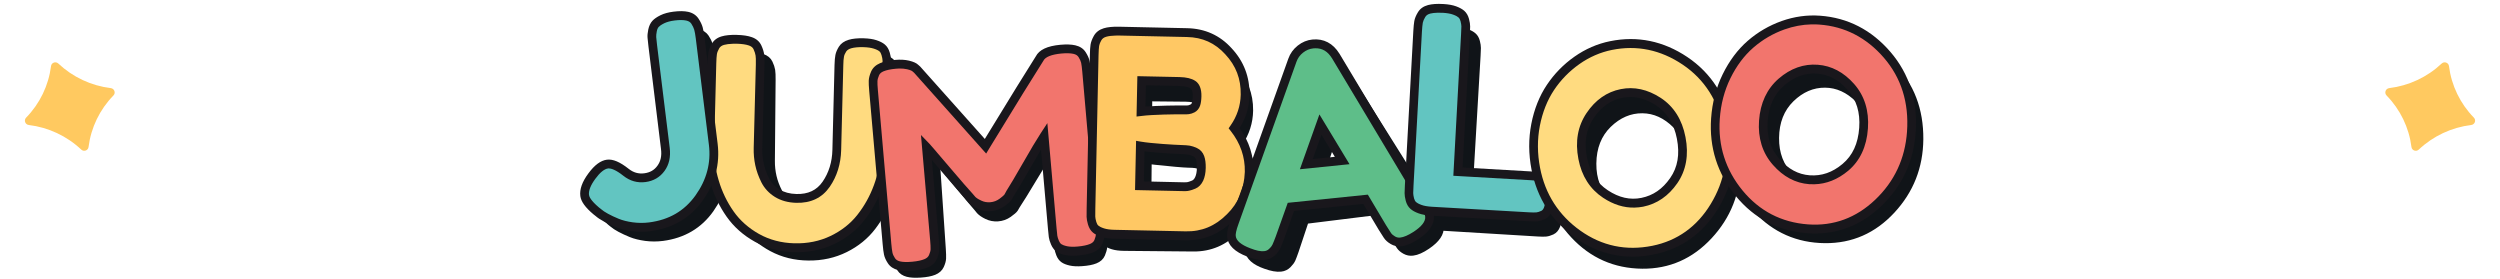 <svg xmlns="http://www.w3.org/2000/svg" width="610" height="68" viewBox="0 0 610 68" fill="none"><path d="M167.224 7.969C168.504 7.8 169.542 7.8 170.366 7.982C171.189 8.163 171.797 8.552 172.202 9.161C172.607 9.77 172.886 10.341 173.038 10.872C173.19 11.403 173.329 12.155 173.456 13.102L176.673 38.313C177.256 42.876 176.154 47.127 173.38 51.055C170.606 54.982 166.705 57.289 161.702 57.951C160.296 58.132 158.903 58.132 157.522 57.951C156.142 57.756 154.951 57.471 153.976 57.069C152.988 56.667 152.114 56.253 151.316 55.838C150.531 55.41 149.936 55.034 149.543 54.684L148.973 54.23C147.276 52.818 146.376 51.625 146.25 50.614C146.085 49.305 146.642 47.775 147.934 46.013C149.214 44.25 150.455 43.29 151.645 43.135C152.747 42.992 154.217 43.627 156.04 45.066C157.383 46.129 158.89 46.544 160.537 46.324C162.145 46.103 163.412 45.364 164.337 44.094C165.249 42.824 165.591 41.255 165.35 39.389L162.234 15.02C162.133 14.19 162.057 13.555 162.019 13.089C161.981 12.635 162.031 12.078 162.158 11.416C162.285 10.755 162.525 10.237 162.867 9.861C163.209 9.485 163.741 9.109 164.476 8.746C165.198 8.37 166.122 8.124 167.224 7.969Z" fill="#101418" stroke="#101418" stroke-width="1.672"></path><path d="M212.91 13.854C214.025 13.867 214.937 13.984 215.671 14.204C216.393 14.437 216.951 14.697 217.331 15.008C217.71 15.319 218.002 15.785 218.179 16.395C218.369 17.017 218.47 17.522 218.483 17.937C218.496 18.352 218.508 18.974 218.496 19.817L218.331 39.662C218.306 42.462 217.824 45.222 216.875 47.931C215.925 50.641 214.607 53.116 212.885 55.359C211.175 57.601 208.958 59.403 206.248 60.751C203.537 62.099 200.536 62.773 197.243 62.734C193.987 62.708 191.024 61.969 188.364 60.544C185.704 59.118 183.551 57.264 181.892 54.996C180.245 52.727 178.978 50.213 178.105 47.465C177.231 44.717 176.8 41.943 176.825 39.143L177.003 19.363C177.015 18.313 177.053 17.535 177.117 17.03C177.18 16.524 177.395 15.954 177.737 15.293C178.079 14.645 178.662 14.178 179.485 13.932C180.296 13.672 181.398 13.556 182.766 13.569C184.133 13.582 185.223 13.724 186.033 13.997C186.844 14.269 187.414 14.735 187.718 15.396C188.035 16.058 188.225 16.654 188.313 17.172C188.389 17.704 188.427 18.482 188.414 19.544L188.237 39.26C188.224 40.569 188.364 41.852 188.655 43.11C188.946 44.354 189.415 45.611 190.061 46.869C190.707 48.126 191.682 49.124 192.962 49.889C194.241 50.654 195.761 51.029 197.509 51.042C200.637 51.068 202.98 49.915 204.538 47.556C206.096 45.209 206.894 42.474 206.919 39.364L207.097 19.259C207.109 18.3 207.16 17.561 207.249 17.056C207.337 16.55 207.553 16.019 207.907 15.448C208.249 14.878 208.832 14.476 209.655 14.217C210.504 13.958 211.58 13.841 212.91 13.854Z" fill="#101418" stroke="#101418" stroke-width="1.672"></path><path d="M260.787 16.174C262.104 16.083 263.193 16.135 264.016 16.343C264.84 16.55 265.448 16.965 265.84 17.6C266.22 18.235 266.474 18.805 266.575 19.324C266.676 19.842 266.752 20.607 266.828 21.618L269.298 58.003C269.361 59.014 269.374 59.766 269.323 60.271C269.273 60.777 269.108 61.36 268.829 62.021C268.551 62.682 268.019 63.162 267.221 63.486C266.423 63.81 265.346 64.017 263.978 64.108C262.864 64.186 261.939 64.147 261.205 63.978C260.457 63.81 259.887 63.59 259.482 63.304C259.077 63.019 258.76 62.592 258.532 62.021C258.304 61.438 258.165 60.945 258.114 60.531C258.063 60.116 258.013 59.493 257.949 58.664L256.442 36.706C255.467 38.132 254.048 40.4 252.199 43.498C250.35 46.596 248.969 48.813 248.083 50.148C247.969 50.381 247.817 50.64 247.627 50.938C247.437 51.237 246.93 51.664 246.132 52.235C245.334 52.792 244.448 53.116 243.46 53.181C242.522 53.246 241.636 53.077 240.813 52.675C239.989 52.274 239.394 51.859 239.027 51.457L238.469 50.77C237.545 49.733 235.696 47.529 232.934 44.146C230.173 40.763 228.679 38.949 228.451 38.702L229.945 60.79C230.009 61.801 230.034 62.553 230.009 63.058C229.983 63.564 229.819 64.147 229.515 64.808C229.211 65.469 228.666 65.949 227.881 66.273C227.083 66.597 226.006 66.804 224.638 66.895C223.308 66.986 222.245 66.934 221.447 66.726C220.636 66.519 220.041 66.117 219.661 65.508C219.281 64.899 219.027 64.328 218.939 63.81C218.837 63.291 218.749 62.501 218.685 61.451L216.216 25.066C216.152 24.055 216.127 23.303 216.152 22.798C216.178 22.292 216.342 21.709 216.646 21.048C216.95 20.387 217.495 19.907 218.28 19.583C219.078 19.259 220.155 19.052 221.523 18.961C222.675 18.883 223.676 18.948 224.524 19.181C225.373 19.402 225.943 19.661 226.222 19.946L226.627 20.309L242.497 38.819C249.096 28.475 253.504 21.631 255.72 18.313C256.354 17.081 258.051 16.368 260.787 16.174Z" fill="#101418" stroke="#101418" stroke-width="1.672"></path><path d="M302.394 34.878C304.889 37.963 306.117 41.424 306.092 45.235C305.965 49.616 304.496 53.22 301.697 56.032C298.758 59.079 295.25 60.569 291.184 60.53L274.301 60.375C273.186 60.362 272.262 60.245 271.54 60.025C270.818 59.804 270.26 59.532 269.88 59.221C269.5 58.91 269.209 58.444 269.032 57.834C268.842 57.225 268.741 56.706 268.728 56.292C268.715 55.877 268.703 55.255 268.715 54.412L269.045 17.937C269.057 16.887 269.095 16.122 269.159 15.643C269.222 15.163 269.437 14.592 269.779 13.944C270.121 13.296 270.704 12.83 271.527 12.583C272.338 12.324 273.44 12.207 274.807 12.22L290.994 12.376C294.933 12.415 298.214 13.841 300.848 16.679C303.61 19.557 304.965 22.979 304.927 26.971C304.876 29.836 304.04 32.48 302.394 34.878ZM294.731 44.406C294.743 43.394 294.629 42.591 294.401 41.969C294.173 41.359 293.781 40.919 293.224 40.672C292.666 40.426 292.172 40.27 291.754 40.193C291.324 40.128 290.69 40.089 289.829 40.076C288.157 40.063 275.466 38.845 274.706 38.21C273.946 37.587 273.566 36.291 273.579 34.321C273.592 32.48 273.997 31.262 274.795 30.653C275.593 30.043 288.385 30.653 290.222 30.679C290.779 30.679 291.21 30.666 291.501 30.627C291.805 30.588 292.134 30.471 292.502 30.277C292.869 30.082 293.122 29.758 293.287 29.305C293.439 28.851 293.515 28.229 293.528 27.438C293.54 26.038 293.198 25.118 292.489 24.664C291.792 24.223 290.728 23.99 289.31 23.977L280.317 23.886L280.089 48.787L290.614 48.89C291.045 48.89 291.4 48.864 291.704 48.8C292.008 48.735 292.426 48.592 292.958 48.346C293.49 48.113 293.92 47.659 294.224 46.972C294.566 46.311 294.718 45.455 294.731 44.406Z" fill="#101418" stroke="#101418" stroke-width="1.672"></path><path d="M328.422 17.82L349.941 52.092C350.841 53.479 351.334 54.542 351.423 55.281C351.613 56.849 350.537 58.418 348.231 59.986C346.876 60.907 345.711 61.425 344.723 61.542C344.039 61.632 343.418 61.503 342.836 61.179C342.253 60.855 341.822 60.492 341.544 60.077C341.253 59.675 340.847 59.066 340.328 58.236L336.186 51.6L318.53 53.79L316.048 61.243C315.731 62.164 315.465 62.838 315.288 63.253C315.098 63.667 314.768 64.121 314.287 64.601C313.806 65.08 313.223 65.365 312.539 65.443C311.564 65.56 310.31 65.34 308.777 64.782C306.168 63.875 304.775 62.63 304.585 61.062C304.496 60.323 304.724 59.169 305.282 57.601L318.175 19C318.53 17.937 319.138 17.043 320.025 16.317C320.911 15.591 321.886 15.163 322.95 15.033C325.205 14.774 327.041 15.694 328.422 17.82ZM325.104 34.114L321.95 43.576L330.423 42.526L325.104 34.114Z" fill="#101418" stroke="#101418" stroke-width="1.672"></path><path d="M358.515 46.104L375.956 47.167C376.805 47.218 377.438 47.283 377.843 47.374C378.248 47.465 378.692 47.659 379.198 47.944C379.692 48.242 380.034 48.748 380.199 49.461C380.376 50.174 380.427 51.12 380.351 52.3C380.288 53.44 380.123 54.348 379.87 55.035C379.616 55.722 379.211 56.188 378.666 56.447C378.109 56.694 377.628 56.849 377.197 56.888C376.767 56.927 376.146 56.927 375.335 56.875L352.258 55.475C351.144 55.411 350.232 55.242 349.522 54.983C348.8 54.724 348.268 54.425 347.901 54.088C347.534 53.764 347.268 53.298 347.116 52.688C346.964 52.092 346.875 51.574 346.888 51.159C346.888 50.744 346.913 50.122 346.964 49.292L349.092 12.817C349.155 11.806 349.231 11.054 349.32 10.562C349.408 10.069 349.649 9.499 350.029 8.863C350.409 8.228 351.017 7.801 351.84 7.593C352.664 7.386 353.765 7.321 355.133 7.399C356.248 7.464 357.16 7.632 357.869 7.891C358.578 8.151 359.123 8.449 359.49 8.786C359.858 9.11 360.124 9.576 360.276 10.186C360.428 10.782 360.504 11.3 360.504 11.715C360.504 12.13 360.478 12.752 360.428 13.582L358.515 46.104Z" fill="#101418" stroke="#101418" stroke-width="1.672"></path><path d="M400.593 15.176C406.925 15.241 412.41 17.626 417.033 22.357C421.656 27.088 423.936 33.051 423.872 40.232C423.809 46.933 421.529 52.701 417.033 57.549C412.536 62.397 407.103 64.782 400.719 64.73C394.082 64.665 388.509 62.203 383.988 57.342C379.466 52.481 377.237 46.726 377.3 40.063C377.338 36.421 378.009 33.025 379.314 29.862C380.631 26.699 382.366 24.055 384.52 21.929C386.685 19.803 389.155 18.144 391.954 16.939C394.766 15.746 397.641 15.15 400.593 15.176ZM400.441 53.103C403.518 53.129 406.292 51.975 408.762 49.629C411.219 47.283 412.473 44.094 412.511 40.063C412.549 36.123 411.346 32.934 408.901 30.497C406.457 28.06 403.746 26.829 400.745 26.803C397.667 26.777 394.893 27.97 392.423 30.367C389.966 32.779 388.712 35.954 388.674 39.895C388.636 43.744 389.839 46.907 392.284 49.357C394.728 51.833 397.451 53.077 400.441 53.103Z" fill="#101418" stroke="#101418" stroke-width="1.672"></path><path d="M445.176 8.941C451.509 9.006 456.993 11.391 461.616 16.122C466.239 20.854 468.519 26.816 468.456 33.997C468.392 40.699 466.113 46.467 461.616 51.315C457.12 56.163 451.686 58.548 445.303 58.496C438.666 58.431 433.093 55.968 428.571 51.107C424.05 46.247 421.833 40.491 421.884 33.829C421.922 30.186 422.593 26.79 423.898 23.628C425.215 20.465 426.95 17.821 429.103 15.695C431.269 13.569 433.739 11.91 436.538 10.704C439.35 9.499 442.225 8.916 445.176 8.941ZM445.024 46.856C448.102 46.882 450.876 45.728 453.346 43.382C455.803 41.036 457.057 37.847 457.095 33.816C457.133 29.875 455.929 26.687 453.485 24.25C451.04 21.813 448.33 20.581 445.328 20.556C442.25 20.53 439.476 21.722 437.007 24.12C434.549 26.531 433.296 29.707 433.258 33.647C433.22 37.497 434.423 40.66 436.867 43.11C439.312 45.586 442.035 46.83 445.024 46.856Z" fill="#101418" stroke="#101418" stroke-width="1.672"></path><path d="M210.73 10.42C211.87 10.446 212.82 10.588 213.568 10.835C214.315 11.081 214.872 11.366 215.265 11.69C215.657 12.014 215.936 12.494 216.126 13.129C216.303 13.764 216.405 14.296 216.417 14.723C216.43 15.151 216.417 15.799 216.405 16.655L215.885 37.07C215.809 39.961 215.265 42.786 214.252 45.547C213.238 48.321 211.82 50.836 210.021 53.117C208.223 55.398 205.917 57.2 203.106 58.548C200.294 59.896 197.191 60.519 193.809 60.428C190.465 60.337 187.425 59.533 184.715 58.017C182.004 56.5 179.813 54.556 178.154 52.197C176.495 49.825 175.241 47.232 174.38 44.381C173.531 41.542 173.138 38.677 173.214 35.787L173.734 15.436C173.759 14.36 173.81 13.557 173.898 13.038C173.974 12.52 174.202 11.936 174.57 11.262C174.937 10.601 175.545 10.135 176.393 9.888C177.242 9.642 178.357 9.538 179.775 9.577C181.181 9.616 182.308 9.785 183.132 10.07C183.955 10.368 184.538 10.848 184.842 11.535C185.158 12.222 185.348 12.831 185.424 13.375C185.5 13.92 185.525 14.736 185.5 15.812L184.981 36.098C184.943 37.446 185.07 38.768 185.348 40.064C185.627 41.361 186.083 42.657 186.741 43.953C187.387 45.249 188.363 46.312 189.667 47.103C190.972 47.906 192.517 48.334 194.328 48.373C197.545 48.464 199.977 47.31 201.624 44.912C203.27 42.514 204.132 39.727 204.22 36.526L204.74 15.838C204.765 14.853 204.828 14.088 204.93 13.583C205.031 13.064 205.259 12.52 205.626 11.949C205.993 11.379 206.601 10.964 207.437 10.718C208.261 10.498 209.375 10.394 210.73 10.42Z" fill="#FFDB80"></path><path d="M194.987 61.529C194.582 61.542 194.189 61.542 193.771 61.529C190.275 61.438 187.046 60.583 184.196 58.989C181.346 57.407 179.028 55.333 177.28 52.844C175.558 50.395 174.24 47.66 173.354 44.717C172.467 41.775 172.062 38.767 172.138 35.786L172.657 15.436C172.683 14.295 172.746 13.465 172.835 12.895C172.936 12.234 173.202 11.534 173.632 10.756C174.139 9.836 174.962 9.201 176.077 8.877C177.04 8.592 178.243 8.475 179.775 8.514C181.308 8.553 182.511 8.734 183.448 9.071C184.563 9.46 185.336 10.147 185.779 11.106C186.134 11.884 186.362 12.61 186.45 13.258C186.539 13.867 186.564 14.723 186.526 15.876L186.007 36.162C185.969 37.419 186.083 38.677 186.349 39.869C186.602 41.062 187.033 42.28 187.641 43.499C188.198 44.626 189.034 45.521 190.174 46.221C191.314 46.921 192.707 47.297 194.316 47.336C197.178 47.413 199.268 46.428 200.712 44.341C202.232 42.138 203.042 39.519 203.106 36.551L203.625 15.863C203.65 14.8 203.726 13.997 203.84 13.414C203.967 12.765 204.258 12.091 204.689 11.392C205.196 10.588 206.006 10.03 207.096 9.706C208.045 9.421 209.236 9.305 210.731 9.343C211.985 9.382 213.01 9.525 213.859 9.81C214.733 10.095 215.404 10.445 215.898 10.86C216.456 11.327 216.861 11.988 217.102 12.843C217.317 13.582 217.418 14.191 217.431 14.723C217.443 15.163 217.443 15.825 217.418 16.706L216.937 37.108C216.861 40.103 216.291 43.071 215.227 45.949C214.176 48.813 212.694 51.458 210.832 53.817C208.945 56.215 206.488 58.133 203.549 59.546C200.94 60.79 198.065 61.464 194.987 61.529ZM178.825 10.678C177.939 10.704 177.217 10.795 176.66 10.951C176.09 11.119 175.697 11.404 175.469 11.819C175.165 12.364 174.975 12.843 174.924 13.232C174.848 13.699 174.798 14.463 174.772 15.488L174.253 35.838C174.177 38.599 174.557 41.373 175.38 44.082C176.191 46.804 177.407 49.319 179.003 51.587C180.561 53.804 182.651 55.657 185.209 57.096C187.768 58.522 190.668 59.287 193.822 59.364C197.026 59.455 200.003 58.846 202.65 57.576C205.297 56.305 207.501 54.581 209.185 52.443C210.908 50.265 212.263 47.828 213.238 45.171C214.214 42.526 214.733 39.791 214.809 37.044L215.328 16.628C215.354 15.799 215.354 15.176 215.341 14.762C215.328 14.425 215.252 13.984 215.088 13.44C214.974 13.025 214.796 12.714 214.581 12.532C214.391 12.364 213.998 12.117 213.226 11.871C212.58 11.664 211.731 11.534 210.693 11.508C209.439 11.469 208.438 11.573 207.703 11.78C207.121 11.949 206.703 12.221 206.475 12.571C206.184 13.025 205.994 13.452 205.93 13.828C205.842 14.282 205.778 14.982 205.766 15.902L205.246 36.59C205.158 39.999 204.22 43.019 202.46 45.573C200.598 48.269 197.849 49.591 194.278 49.487C192.289 49.435 190.554 48.956 189.097 48.061C187.628 47.154 186.514 45.949 185.766 44.471C185.082 43.084 184.576 41.697 184.284 40.31C183.993 38.936 183.866 37.523 183.904 36.084L184.424 15.799C184.462 14.541 184.411 13.867 184.36 13.543C184.297 13.115 184.132 12.597 183.866 12.014C183.676 11.599 183.322 11.314 182.765 11.106C182.043 10.847 181.017 10.704 179.725 10.666C179.408 10.678 179.117 10.678 178.825 10.678Z" fill="#19171C"></path><path d="M258.837 12C260.192 11.87 261.306 11.909 262.168 12.103C263.029 12.298 263.662 12.713 264.067 13.361C264.473 13.996 264.739 14.592 264.853 15.123C264.967 15.655 265.068 16.446 265.157 17.47L268.425 54.852C268.513 55.889 268.539 56.667 268.501 57.186C268.463 57.704 268.298 58.313 268.032 59C267.753 59.687 267.221 60.193 266.411 60.543C265.6 60.893 264.498 61.126 263.092 61.256C261.952 61.359 261.002 61.334 260.23 61.178C259.47 61.023 258.875 60.802 258.444 60.53C258.026 60.258 257.684 59.817 257.431 59.234C257.177 58.65 257.025 58.145 256.962 57.717C256.899 57.289 256.835 56.654 256.759 55.799L254.783 33.232C253.808 34.722 252.402 37.081 250.553 40.309C248.717 43.536 247.336 45.844 246.449 47.231C246.335 47.464 246.183 47.736 245.993 48.047C245.803 48.358 245.297 48.812 244.486 49.408C243.676 50.005 242.764 50.342 241.75 50.432C240.788 50.523 239.876 50.368 239.027 49.966C238.179 49.564 237.558 49.162 237.165 48.747L236.57 48.06C235.595 47.023 233.657 44.781 230.744 41.359C227.831 37.937 226.26 36.096 226.019 35.85L227.995 58.547C228.084 59.584 228.122 60.361 228.097 60.88C228.071 61.398 227.919 62.008 227.628 62.695C227.337 63.382 226.779 63.887 225.969 64.237C225.158 64.587 224.056 64.82 222.65 64.95C221.295 65.08 220.193 65.041 219.357 64.846C218.521 64.652 217.901 64.25 217.495 63.628C217.09 63.006 216.824 62.435 216.71 61.904C216.596 61.372 216.495 60.569 216.393 59.493L213.126 22.11C213.037 21.073 212.999 20.295 213.024 19.777C213.05 19.258 213.202 18.649 213.493 17.962C213.784 17.275 214.342 16.77 215.152 16.42C215.963 16.07 217.065 15.836 218.471 15.707C219.661 15.603 220.687 15.655 221.574 15.862C222.46 16.083 223.043 16.329 223.334 16.614L223.765 16.977L240.458 35.681C247.032 24.897 251.44 17.768 253.656 14.307C254.315 13.024 256.037 12.259 258.837 12Z" fill="#F2756D"></path><path d="M221.523 66.103C220.598 66.129 219.813 66.052 219.142 65.896C218.04 65.637 217.191 65.079 216.634 64.224C216.152 63.498 215.836 62.785 215.696 62.124C215.57 61.541 215.468 60.711 215.367 59.571L212.087 22.188C211.985 21.099 211.96 20.282 211.973 19.712C211.998 19.038 212.188 18.325 212.53 17.508C212.935 16.562 213.683 15.862 214.747 15.409C215.671 15.02 216.849 14.761 218.382 14.618C219.674 14.501 220.826 14.566 221.814 14.799C222.916 15.072 223.625 15.396 224.069 15.836L224.537 16.251L240.293 33.906C246.411 23.886 250.591 17.12 252.731 13.762C253.567 12.142 255.53 11.222 258.722 10.924C260.204 10.794 261.395 10.833 262.37 11.053C263.51 11.312 264.371 11.883 264.928 12.777C265.41 13.542 265.726 14.229 265.866 14.903C265.992 15.486 266.094 16.303 266.195 17.379L269.463 54.762C269.564 55.863 269.577 56.693 269.539 57.289C269.488 57.924 269.311 58.624 268.994 59.415C268.614 60.374 267.867 61.087 266.803 61.541C265.878 61.93 264.688 62.189 263.168 62.332C261.914 62.448 260.875 62.409 260.001 62.241C259.102 62.059 258.393 61.8 257.861 61.437C257.266 61.048 256.784 60.439 256.455 59.661C256.164 58.974 255.986 58.391 255.91 57.86C255.847 57.419 255.784 56.771 255.708 55.889L254.011 36.498C253.289 37.716 252.44 39.168 251.477 40.84C249.654 44.029 248.286 46.349 247.374 47.762C247.247 48.021 247.082 48.306 246.892 48.631C246.614 49.084 246.069 49.59 245.106 50.29C244.144 50.99 243.055 51.404 241.851 51.521C240.699 51.625 239.61 51.443 238.596 50.964C237.608 50.51 236.899 50.031 236.405 49.499L235.784 48.773C234.822 47.749 232.859 45.481 229.958 42.072C228.869 40.788 228.02 39.803 227.374 39.039L229.072 58.456C229.173 59.545 229.198 60.361 229.173 60.932C229.148 61.593 228.958 62.319 228.616 63.135C228.21 64.081 227.463 64.794 226.399 65.248C225.474 65.637 224.297 65.896 222.764 66.039C222.321 66.065 221.903 66.091 221.523 66.103ZM219.395 16.718C219.142 16.718 218.863 16.744 218.584 16.77C217.292 16.886 216.279 17.107 215.57 17.405C215.013 17.638 214.658 17.962 214.481 18.39C214.24 18.947 214.113 19.414 214.101 19.803C214.075 20.269 214.113 21.008 214.202 21.993L217.47 59.376C217.558 60.4 217.66 61.178 217.761 61.657C217.85 62.059 218.052 62.513 218.382 63.006C218.635 63.395 219.04 63.641 219.61 63.783C220.332 63.952 221.333 63.978 222.574 63.861C223.866 63.744 224.879 63.524 225.576 63.226C226.133 62.993 226.488 62.669 226.678 62.241C226.918 61.683 227.045 61.217 227.058 60.828C227.07 60.348 227.045 59.623 226.956 58.637L224.715 32.946L226.779 35.072C226.956 35.254 227.666 36.057 231.554 40.633C234.429 44.016 236.38 46.258 237.342 47.295L237.963 48.021C238.128 48.203 238.558 48.553 239.47 48.968C240.154 49.292 240.876 49.408 241.661 49.343C242.485 49.266 243.207 48.993 243.865 48.514C244.879 47.762 245.081 47.477 245.094 47.451C245.258 47.179 245.398 46.946 245.486 46.738L245.55 46.608C246.424 45.234 247.804 42.927 249.628 39.726C251.465 36.498 252.909 34.1 253.884 32.596L255.556 30.043L257.798 55.669C257.874 56.499 257.937 57.121 257.988 57.523C258.038 57.847 258.165 58.261 258.38 58.767C258.545 59.156 258.748 59.428 258.988 59.584C259.204 59.726 259.621 59.921 260.407 60.089C261.065 60.219 261.927 60.245 262.965 60.154C264.257 60.037 265.27 59.817 265.98 59.519C266.524 59.285 266.866 58.974 267.031 58.572C267.259 58.002 267.398 57.497 267.424 57.082C267.449 56.771 267.462 56.136 267.348 54.93L264.08 17.547C263.991 16.562 263.903 15.823 263.801 15.331C263.713 14.929 263.497 14.462 263.168 13.931C262.915 13.529 262.509 13.27 261.927 13.14C261.179 12.972 260.166 12.946 258.925 13.062C256.556 13.296 255.062 13.892 254.606 14.799L254.543 14.903C252.339 18.351 247.893 25.532 241.357 36.252L240.623 37.47L223.043 17.755L222.663 17.431C222.599 17.366 222.371 17.145 221.345 16.899C220.775 16.77 220.13 16.705 219.395 16.718Z" fill="#19171C"></path><path d="M301.126 31.288C302.849 28.851 303.748 26.142 303.811 23.16C303.9 19.064 302.545 15.513 299.733 12.518C297.06 9.576 293.704 8.059 289.651 7.969L272.995 7.606C271.589 7.58 270.462 7.683 269.613 7.943C268.765 8.189 268.17 8.656 267.802 9.33C267.435 10.004 267.22 10.574 267.144 11.079C267.068 11.572 267.017 12.363 266.992 13.439L266.206 50.938C266.194 51.794 266.181 52.442 266.194 52.87C266.206 53.297 266.308 53.829 266.485 54.464C266.675 55.099 266.954 55.579 267.346 55.903C267.739 56.227 268.309 56.512 269.044 56.758C269.791 57.004 270.728 57.134 271.881 57.16L289.258 57.536C293.438 57.627 297.06 56.136 300.125 53.038C303.051 50.173 304.596 46.479 304.786 41.981C304.875 38.067 303.647 34.489 301.126 31.288ZM287.814 19.894C289.271 19.92 290.347 20.179 291.069 20.646C291.791 21.112 292.133 22.071 292.095 23.51C292.083 24.327 291.981 24.962 291.829 25.429C291.665 25.895 291.399 26.232 291.019 26.427C290.639 26.621 290.297 26.738 289.993 26.777C289.689 26.816 289.245 26.828 288.676 26.816C287.143 26.777 281.127 26.855 278.416 27.204L278.568 19.686L287.814 19.894ZM292.602 43.64C292.273 44.327 291.842 44.794 291.285 45.027C290.727 45.261 290.297 45.416 289.98 45.468C289.663 45.533 289.296 45.559 288.853 45.546L278.024 45.313L278.226 35.643C280.899 36.109 286.75 36.447 288.118 36.472C288.992 36.485 289.663 36.537 290.094 36.615C290.537 36.693 291.031 36.861 291.601 37.12C292.171 37.38 292.564 37.833 292.792 38.468C293.02 39.104 293.121 39.946 293.109 40.983C293.096 42.059 292.919 42.953 292.602 43.64Z" fill="#FFC864"></path><path d="M290.019 58.625C289.765 58.625 289.499 58.625 289.246 58.625L271.869 58.249C270.602 58.223 269.576 58.067 268.74 57.795C267.866 57.51 267.195 57.173 266.688 56.758C266.131 56.292 265.726 55.63 265.472 54.788C265.257 54.049 265.143 53.44 265.13 52.908C265.118 52.468 265.118 51.807 265.143 50.925L265.928 13.4C265.954 12.259 266.004 11.443 266.093 10.885C266.194 10.25 266.448 9.563 266.878 8.785C267.385 7.865 268.208 7.23 269.323 6.893C270.273 6.608 271.489 6.491 273.021 6.517L289.677 6.88C294.008 6.971 297.656 8.617 300.519 11.78C303.495 14.968 304.964 18.805 304.876 23.186C304.812 26.103 304.002 28.812 302.444 31.249C304.8 34.489 305.952 38.106 305.864 42.007C305.674 46.803 303.989 50.77 300.873 53.829C297.808 56.914 294.16 58.521 290.019 58.625ZM272.147 8.682C271.235 8.708 270.488 8.798 269.918 8.967C269.348 9.135 268.955 9.42 268.727 9.835C268.348 10.522 268.221 10.963 268.183 11.222C268.12 11.663 268.069 12.415 268.044 13.439L267.258 50.964C267.246 51.794 267.233 52.416 267.246 52.831C267.258 53.168 267.334 53.608 267.499 54.153C267.626 54.568 267.79 54.879 268.018 55.06C268.221 55.229 268.613 55.475 269.373 55.721C270.019 55.929 270.868 56.045 271.907 56.071L289.284 56.447C293.21 56.538 296.516 55.164 299.391 52.26C302.153 49.564 303.558 46.181 303.736 41.929C303.812 38.313 302.659 34.943 300.291 31.949L299.784 31.301L300.253 30.627C301.836 28.371 302.672 25.843 302.735 23.108C302.811 19.272 301.583 16.044 298.961 13.244C296.453 10.483 293.4 9.109 289.613 9.032L272.958 8.669C272.692 8.669 272.413 8.669 272.147 8.682ZM289.233 46.635C289.107 46.635 288.98 46.635 288.841 46.635L276.948 46.376L277.201 34.36L278.417 34.567C280.95 35.008 286.713 35.345 288.157 35.384C289.107 35.41 289.803 35.461 290.297 35.539C290.829 35.63 291.399 35.824 292.058 36.123C292.881 36.498 293.489 37.172 293.818 38.08C294.097 38.858 294.224 39.804 294.198 40.983C294.173 42.215 293.958 43.252 293.578 44.081C293.134 45.014 292.514 45.663 291.703 46.013C291.07 46.285 290.576 46.44 290.196 46.518C289.892 46.596 289.588 46.635 289.233 46.635ZM279.101 44.263L288.879 44.483C289.246 44.496 289.55 44.47 289.778 44.431C289.943 44.405 290.259 44.302 290.867 44.055C291.171 43.926 291.425 43.641 291.627 43.2C291.881 42.655 292.02 41.904 292.045 40.983C292.058 40.089 291.982 39.376 291.805 38.87C291.678 38.508 291.475 38.287 291.171 38.145C290.69 37.924 290.259 37.782 289.917 37.717C289.537 37.652 288.917 37.6 288.093 37.587C287.017 37.561 282.305 37.315 279.253 36.926L279.101 44.263ZM277.315 28.436L277.518 18.585L287.828 18.805C289.487 18.844 290.741 19.142 291.627 19.725C292.679 20.412 293.185 21.683 293.147 23.523C293.122 24.457 293.02 25.195 292.818 25.792C292.565 26.517 292.096 27.075 291.488 27.399C290.994 27.645 290.538 27.801 290.107 27.853C289.753 27.892 289.271 27.918 288.638 27.904C287.068 27.866 281.153 27.943 278.543 28.293L277.315 28.436ZM279.595 20.801L279.481 26.012C282.571 25.753 287.397 25.714 288.676 25.74C289.322 25.753 289.677 25.727 289.854 25.714C289.981 25.701 290.209 25.649 290.538 25.468C290.627 25.429 290.741 25.338 290.829 25.079C290.918 24.832 291.019 24.353 291.045 23.497C291.057 22.784 290.981 21.877 290.5 21.566C290.12 21.32 289.347 21.022 287.79 20.983L279.595 20.801Z" fill="#19171C"></path><path d="M325.939 13.686L347.357 49.423C348.256 50.875 348.737 51.976 348.813 52.741C348.965 54.361 347.838 55.943 345.431 57.498C344.013 58.419 342.797 58.924 341.796 59.028C341.1 59.105 340.454 58.963 339.858 58.613C339.263 58.263 338.833 57.874 338.554 57.459C338.263 57.032 337.857 56.396 337.338 55.541L333.209 48.619L314.995 50.473L312.285 58.094C311.93 59.041 311.652 59.728 311.462 60.156C311.259 60.583 310.904 61.037 310.398 61.517C309.891 61.996 309.283 62.281 308.587 62.346C307.573 62.45 306.294 62.191 304.724 61.581C302.064 60.583 300.645 59.274 300.493 57.667C300.417 56.902 300.683 55.722 301.278 54.115L315.363 14.684C315.743 13.608 316.401 12.701 317.326 11.975C318.251 11.249 319.264 10.822 320.353 10.718C322.709 10.485 324.571 11.47 325.939 13.686ZM322.19 30.381L318.745 40.038L327.484 39.144L322.19 30.381Z" fill="#5EBE89"></path><path d="M308.244 63.46C307.155 63.486 305.863 63.201 304.331 62.605C301.278 61.464 299.619 59.844 299.416 57.783C299.328 56.837 299.606 55.515 300.265 53.739L314.349 14.321C314.793 13.051 315.578 11.975 316.655 11.119C317.731 10.264 318.934 9.771 320.226 9.642C322.975 9.369 325.255 10.562 326.825 13.102L326.838 13.115L348.256 48.852C349.256 50.472 349.763 51.678 349.864 52.624C350.067 54.672 348.762 56.616 345.989 58.405C344.418 59.416 343.075 59.974 341.885 60.09C340.96 60.181 340.099 59.999 339.314 59.533C338.592 59.105 338.034 58.6 337.667 58.042C337.376 57.614 336.971 56.966 336.426 56.098L332.639 49.746L315.743 51.47L313.26 58.444C312.893 59.416 312.602 60.142 312.386 60.596C312.12 61.153 311.702 61.711 311.094 62.281C310.41 62.929 309.6 63.305 308.662 63.396C308.536 63.447 308.384 63.46 308.244 63.46ZM320.91 11.78C320.758 11.78 320.606 11.793 320.442 11.806C319.542 11.897 318.719 12.234 317.946 12.843C317.174 13.452 316.655 14.178 316.338 15.073L302.241 54.504C301.532 56.396 301.481 57.239 301.519 57.576C301.633 58.729 302.824 59.74 305.065 60.583C306.484 61.14 307.611 61.373 308.46 61.283C308.928 61.231 309.321 61.062 309.65 60.738C310.157 60.259 310.385 59.909 310.474 59.701C310.664 59.3 310.93 58.626 311.272 57.731L314.21 49.487L333.753 47.491L338.224 54.996C338.731 55.826 339.124 56.448 339.415 56.863C339.605 57.148 339.934 57.433 340.378 57.692C340.77 57.926 341.188 58.016 341.67 57.964C342.505 57.874 343.569 57.42 344.849 56.603C346.888 55.281 347.863 54.024 347.749 52.87C347.711 52.533 347.508 51.73 346.457 50.019L325.039 14.269C323.975 12.532 322.646 11.741 320.91 11.78ZM317.174 41.295L321.936 27.918L329.282 40.064L317.174 41.295ZM322.43 32.857L320.315 38.806L325.698 38.262L322.43 32.857Z" fill="#19171C"></path><path d="M355.741 41.878L373.688 42.902C374.562 42.954 375.208 43.019 375.626 43.109C376.044 43.2 376.5 43.395 377.019 43.693C377.526 43.991 377.881 44.509 378.058 45.248C378.235 45.987 378.298 46.959 378.235 48.165C378.172 49.331 378.007 50.277 377.754 50.977C377.501 51.69 377.083 52.17 376.513 52.429C375.943 52.688 375.436 52.844 374.993 52.883C374.549 52.922 373.903 52.922 373.067 52.87L349.319 51.509C348.179 51.444 347.229 51.276 346.495 51.003C345.76 50.731 345.203 50.433 344.823 50.096C344.443 49.759 344.177 49.279 344.012 48.657C343.847 48.035 343.771 47.517 343.771 47.089C343.771 46.661 343.797 46.013 343.847 45.157L345.899 7.619C345.95 6.582 346.026 5.804 346.127 5.299C346.216 4.78 346.457 4.197 346.849 3.549C347.242 2.888 347.863 2.46 348.711 2.227C349.56 2.006 350.687 1.929 352.093 2.019C353.233 2.084 354.17 2.253 354.917 2.525C355.652 2.797 356.209 3.095 356.589 3.432C356.969 3.769 357.235 4.249 357.4 4.871C357.565 5.493 357.641 6.012 357.641 6.439C357.641 6.867 357.615 7.515 357.565 8.371L355.741 41.878Z" fill="#62C5C1"></path><path d="M374.525 54.023C374.107 54.036 373.613 54.023 373.017 53.984L349.269 52.623C348.002 52.546 346.989 52.364 346.153 52.066C345.292 51.755 344.633 51.392 344.139 50.951C343.607 50.472 343.215 49.811 342.999 48.981C342.809 48.255 342.721 47.646 342.721 47.127C342.721 46.687 342.746 46.026 342.797 45.144L344.849 7.606C344.912 6.517 344.988 5.713 345.089 5.143C345.203 4.495 345.495 3.782 345.95 3.03C346.482 2.123 347.331 1.527 348.458 1.228C349.421 0.982 350.637 0.891 352.169 0.982C353.411 1.047 354.449 1.241 355.285 1.54C356.159 1.864 356.818 2.227 357.299 2.654C357.831 3.134 358.224 3.795 358.439 4.625C358.629 5.35 358.718 5.947 358.718 6.478C358.718 6.919 358.692 7.58 358.642 8.461L356.868 40.867L373.752 41.839C374.689 41.891 375.386 41.968 375.854 42.072C376.374 42.189 376.931 42.422 377.552 42.772C378.324 43.226 378.844 43.978 379.097 45.002C379.312 45.844 379.376 46.907 379.3 48.255C379.224 49.551 379.046 50.575 378.742 51.392C378.388 52.377 377.78 53.064 376.944 53.453C376.26 53.764 375.652 53.946 375.095 53.997C374.93 54.01 374.74 54.01 374.525 54.023ZM350.713 3.108C350.029 3.121 349.446 3.199 348.978 3.315C348.395 3.471 348.002 3.743 347.762 4.145C347.445 4.676 347.242 5.156 347.166 5.532C347.078 5.999 347.014 6.737 346.951 7.71L344.899 45.248C344.849 46.078 344.823 46.7 344.823 47.114C344.823 47.438 344.899 47.879 345.026 48.398C345.14 48.8 345.305 49.111 345.52 49.305C345.71 49.474 346.102 49.733 346.85 50.005C347.483 50.238 348.332 50.381 349.37 50.446L373.119 51.807C373.904 51.846 374.487 51.859 374.879 51.82C375.208 51.794 375.601 51.664 376.057 51.457C376.247 51.366 376.526 51.185 376.741 50.614C376.956 50.018 377.108 49.175 377.159 48.113C377.222 47.011 377.172 46.142 377.02 45.52C376.855 44.872 376.576 44.703 376.475 44.639C376.057 44.392 375.69 44.237 375.386 44.172C375.133 44.12 374.626 44.042 373.613 43.978L354.614 42.889L356.501 8.319C356.552 7.489 356.564 6.867 356.577 6.452C356.577 6.128 356.501 5.687 356.374 5.169C356.26 4.767 356.096 4.456 355.88 4.262C355.69 4.093 355.311 3.834 354.551 3.562C353.917 3.328 353.069 3.186 352.03 3.121C351.561 3.108 351.118 3.095 350.713 3.108Z" fill="#19171C"></path><path d="M393.106 11.119C399.502 9.823 405.518 11.067 411.142 14.839C416.766 18.624 420.287 24.133 421.68 31.392C422.985 38.158 421.87 44.458 418.336 50.304C414.79 56.15 409.8 59.714 403.365 61.023C396.665 62.385 390.548 61.088 385 57.161C379.452 53.233 376.032 47.906 374.741 41.178C374.031 37.51 374.019 33.933 374.69 30.472C375.361 26.998 376.577 23.965 378.312 21.359C380.048 18.754 382.213 16.55 384.785 14.736C387.343 12.934 390.117 11.729 393.106 11.119ZM400.705 49.358C403.821 48.722 406.38 46.973 408.381 44.082C410.382 41.191 410.99 37.718 410.205 33.648C409.432 29.668 407.57 26.713 404.619 24.781C401.668 22.85 398.666 22.189 395.652 22.811C392.536 23.446 389.99 25.235 388.002 28.19C386.013 31.146 385.405 34.607 386.178 38.586C386.925 42.475 388.787 45.404 391.751 47.349C394.677 49.306 397.678 49.967 400.705 49.358Z" fill="#FFDB80"></path><path d="M398.907 62.618C393.714 62.735 388.838 61.205 384.392 58.043C378.642 53.96 375.044 48.36 373.689 41.373C372.955 37.575 372.942 33.829 373.639 30.239C374.335 26.635 375.614 23.434 377.426 20.725C379.237 18.015 381.504 15.695 384.164 13.829C386.836 11.949 389.775 10.666 392.891 10.044C399.54 8.696 405.873 10.005 411.712 13.919C417.564 17.847 421.262 23.654 422.719 31.159C424.074 38.172 422.896 44.795 419.236 50.862C415.55 56.941 410.281 60.713 403.568 62.074C401.985 62.411 400.439 62.579 398.907 62.618ZM393.309 12.183C390.484 12.753 387.812 13.919 385.38 15.63C382.935 17.355 380.845 19.48 379.186 21.969C377.54 24.445 376.374 27.374 375.728 30.68C375.082 33.998 375.095 37.459 375.779 40.971C377.02 47.375 380.326 52.521 385.608 56.28C390.877 60.026 396.792 61.257 403.163 59.974C409.268 58.743 414.081 55.295 417.437 49.747C420.819 44.173 421.895 38.068 420.641 31.613C419.299 24.691 415.917 19.351 410.559 15.76C405.202 12.157 399.401 10.951 393.309 12.183ZM398.818 50.654C396.234 50.719 393.663 49.915 391.155 48.256C387.964 46.143 385.924 42.968 385.126 38.794C384.303 34.529 384.974 30.757 387.128 27.569C389.268 24.393 392.067 22.423 395.449 21.749C398.742 21.088 402.01 21.8 405.202 23.874C408.394 25.961 410.433 29.176 411.256 33.441C412.105 37.796 411.421 41.581 409.255 44.718C407.102 47.828 404.303 49.747 400.921 50.434C400.211 50.563 399.515 50.641 398.818 50.654ZM397.615 23.667C397.032 23.68 396.437 23.745 395.842 23.861C392.979 24.445 390.699 26.052 388.863 28.787C387.026 31.509 386.482 34.646 387.204 38.366C387.9 41.995 389.572 44.627 392.308 46.428C395.056 48.243 397.742 48.84 400.503 48.282C403.365 47.699 405.658 46.117 407.52 43.447C409.369 40.79 409.901 37.653 409.166 33.855C408.444 30.148 406.772 27.478 404.049 25.689C401.883 24.289 399.755 23.628 397.615 23.667Z" fill="#19171C"></path><path d="M444.021 4.924C450.519 5.403 456.003 8.216 460.461 13.388C464.92 18.547 466.883 24.821 466.364 32.196C465.882 39.079 463.185 44.86 458.258 49.54C453.331 54.219 447.606 56.319 441.057 55.839C434.243 55.347 428.67 52.443 424.339 47.154C420.007 41.866 418.082 35.8 418.55 28.969C418.816 25.235 419.716 21.788 421.261 18.625C422.806 15.462 424.756 12.857 427.112 10.809C429.468 8.761 432.115 7.218 435.054 6.168C438.005 5.105 440.994 4.691 444.021 4.924ZM441.501 43.862C444.667 44.095 447.58 43.084 450.253 40.842C452.925 38.599 454.407 35.411 454.698 31.263C454.977 27.219 453.951 23.861 451.595 21.204C449.24 18.547 446.529 17.108 443.451 16.875C440.285 16.642 437.372 17.679 434.686 19.999C432.001 22.306 430.532 25.495 430.241 29.539C429.962 33.492 431.001 36.811 433.357 39.494C435.712 42.177 438.423 43.629 441.501 43.862Z" fill="#F2756D"></path><path d="M443.426 56.966C442.628 56.979 441.818 56.966 440.995 56.901C433.914 56.383 428.05 53.337 423.541 47.841C419.045 42.358 417.018 35.968 417.512 28.877C417.778 25.015 418.728 21.398 420.337 18.119C421.945 14.839 423.997 12.091 426.442 9.965C428.886 7.84 431.672 6.219 434.725 5.131C437.79 4.042 440.957 3.601 444.11 3.834C450.874 4.327 456.637 7.295 461.26 12.662C465.883 18.028 467.96 24.626 467.428 32.26C466.934 39.39 464.084 45.469 458.993 50.317C454.484 54.607 449.265 56.837 443.426 56.966ZM441.995 5.947C439.779 5.999 437.575 6.414 435.422 7.179C432.61 8.177 430.051 9.68 427.809 11.625C425.58 13.569 423.706 16.071 422.224 19.091C420.742 22.111 419.868 25.455 419.627 29.033C419.171 35.553 421.033 41.412 425.162 46.454C429.291 51.483 434.662 54.27 441.147 54.75C447.365 55.203 452.875 53.181 457.549 48.735C462.248 44.276 464.857 38.677 465.313 32.105C465.807 25.066 463.907 19 459.664 14.088C455.421 9.175 450.127 6.453 443.946 5.999C443.3 5.947 442.641 5.934 441.995 5.947ZM442.679 44.963C442.261 44.976 441.856 44.963 441.438 44.937C438.094 44.691 435.118 43.11 432.584 40.219C430.039 37.329 428.911 33.699 429.203 29.461C429.507 25.131 431.128 21.67 434.016 19.169C436.903 16.68 440.108 15.539 443.54 15.799C446.884 16.045 449.861 17.613 452.394 20.478C454.94 23.355 456.079 27.011 455.776 31.34C455.472 35.773 453.838 39.247 450.95 41.671C448.404 43.797 445.63 44.898 442.679 44.963ZM441.577 42.773C444.49 42.98 447.112 42.073 449.582 39.999C452.039 37.938 453.369 35.047 453.648 31.184C453.914 27.413 452.989 24.379 450.811 21.93C448.632 19.467 446.187 18.158 443.376 17.963C440.475 17.756 437.853 18.689 435.371 20.828C432.901 22.966 431.571 25.844 431.305 29.616C431.052 33.297 431.976 36.292 434.155 38.767C436.333 41.256 438.765 42.565 441.577 42.773Z" fill="#19171C"></path><path d="M164.437 3.925C165.755 3.756 166.831 3.769 167.667 3.951C168.516 4.132 169.136 4.547 169.554 5.169C169.96 5.791 170.251 6.387 170.403 6.932C170.568 7.476 170.707 8.254 170.821 9.226L174.025 35.189C174.608 39.882 173.455 44.25 170.58 48.281C167.705 52.312 163.69 54.658 158.522 55.319C157.079 55.501 155.647 55.501 154.229 55.294C152.81 55.086 151.594 54.788 150.581 54.36C149.58 53.946 148.668 53.518 147.858 53.077C147.047 52.636 146.439 52.234 146.047 51.885L145.451 51.418C143.716 49.966 142.792 48.722 142.665 47.685C142.5 46.337 143.083 44.768 144.413 42.954C145.743 41.152 147.022 40.167 148.251 39.998C149.39 39.856 150.885 40.517 152.76 42.007C154.14 43.096 155.685 43.537 157.383 43.317C159.042 43.096 160.346 42.344 161.296 41.035C162.246 39.726 162.601 38.119 162.36 36.187L159.27 11.132C159.168 10.276 159.092 9.615 159.054 9.148C159.016 8.682 159.067 8.098 159.206 7.424C159.346 6.75 159.586 6.219 159.941 5.83C160.296 5.441 160.84 5.065 161.6 4.689C162.36 4.326 163.298 4.067 164.437 3.925Z" fill="#62C5C1"></path><path d="M156.85 56.551C155.925 56.577 154.988 56.512 154.076 56.383C152.569 56.175 151.264 55.838 150.175 55.385C149.136 54.957 148.186 54.503 147.351 54.049C146.464 53.57 145.805 53.129 145.337 52.714L144.792 52.287C142.803 50.614 141.765 49.163 141.6 47.841C141.398 46.194 142.031 44.393 143.551 42.332C145.071 40.258 146.565 39.156 148.098 38.962C149.542 38.78 151.264 39.506 153.392 41.191C154.545 42.111 155.811 42.474 157.23 42.28C158.61 42.098 159.649 41.502 160.422 40.426C161.207 39.35 161.498 38.015 161.283 36.369L158.218 11.274C158.104 10.393 158.04 9.719 158.002 9.239C157.952 8.656 158.015 7.995 158.18 7.204C158.357 6.336 158.699 5.623 159.18 5.091C159.624 4.599 160.27 4.158 161.156 3.717C162.005 3.303 163.069 3.005 164.323 2.849C165.767 2.667 166.945 2.68 167.907 2.888C169.034 3.134 169.883 3.704 170.453 4.573C170.922 5.286 171.251 5.973 171.441 6.634C171.618 7.243 171.758 8.06 171.897 9.097L175.101 35.06C175.709 40.024 174.481 44.678 171.454 48.929C168.414 53.194 164.107 55.709 158.674 56.408C158.053 56.486 157.458 56.538 156.85 56.551ZM148.516 41.087C148.465 41.087 148.414 41.087 148.376 41.1C147.464 41.217 146.388 42.085 145.261 43.628C144.108 45.196 143.589 46.518 143.715 47.568C143.766 47.983 144.146 48.929 146.122 50.602L146.692 51.055C147.072 51.392 147.616 51.755 148.351 52.157C149.124 52.572 149.998 52.999 150.973 53.388C151.898 53.764 153.037 54.062 154.367 54.244C155.697 54.425 157.053 54.438 158.382 54.27C163.284 53.635 166.995 51.47 169.718 47.659C172.416 43.874 173.518 39.739 172.973 35.345L169.769 9.369C169.655 8.449 169.528 7.736 169.389 7.243C169.262 6.802 169.022 6.31 168.68 5.778C168.426 5.39 168.021 5.143 167.451 5.014C166.729 4.858 165.754 4.845 164.576 5.001C163.563 5.13 162.714 5.364 162.068 5.675C161.283 6.064 160.903 6.375 160.726 6.569C160.51 6.802 160.346 7.165 160.257 7.645C160.143 8.215 160.092 8.695 160.118 9.058C160.156 9.524 160.219 10.16 160.32 10.989L163.411 36.084C163.677 38.288 163.259 40.18 162.144 41.709C161.017 43.252 159.459 44.159 157.508 44.419C155.52 44.678 153.696 44.159 152.1 42.889C150.15 41.346 149.048 41.087 148.516 41.087Z" fill="#19171C"></path><path d="M14.235 15.505C13.601 14.907 12.559 15.271 12.451 16.127C11.853 20.869 9.715 25.288 6.373 28.706C5.761 29.332 6.144 30.393 7.022 30.499C11.811 31.081 16.309 33.185 19.82 36.495C20.454 37.092 21.496 36.729 21.604 35.873C22.202 31.13 24.34 26.712 27.682 23.294C28.295 22.668 27.911 21.607 27.033 21.501C22.244 20.919 17.746 18.814 14.235 15.505Z" fill="#FFC960"></path><path d="M595.766 15.505C596.4 14.907 597.442 15.271 597.55 16.127C598.148 20.869 600.286 25.288 603.628 28.706C604.24 29.332 603.857 30.393 602.979 30.499C598.19 31.081 593.692 33.185 590.181 36.495C589.547 37.092 588.505 36.729 588.397 35.873C587.799 31.13 585.661 26.712 582.319 23.294C581.706 22.668 582.09 21.607 582.968 21.501C587.757 20.919 592.255 18.814 595.766 15.505Z" fill="#FFC960"></path></svg>